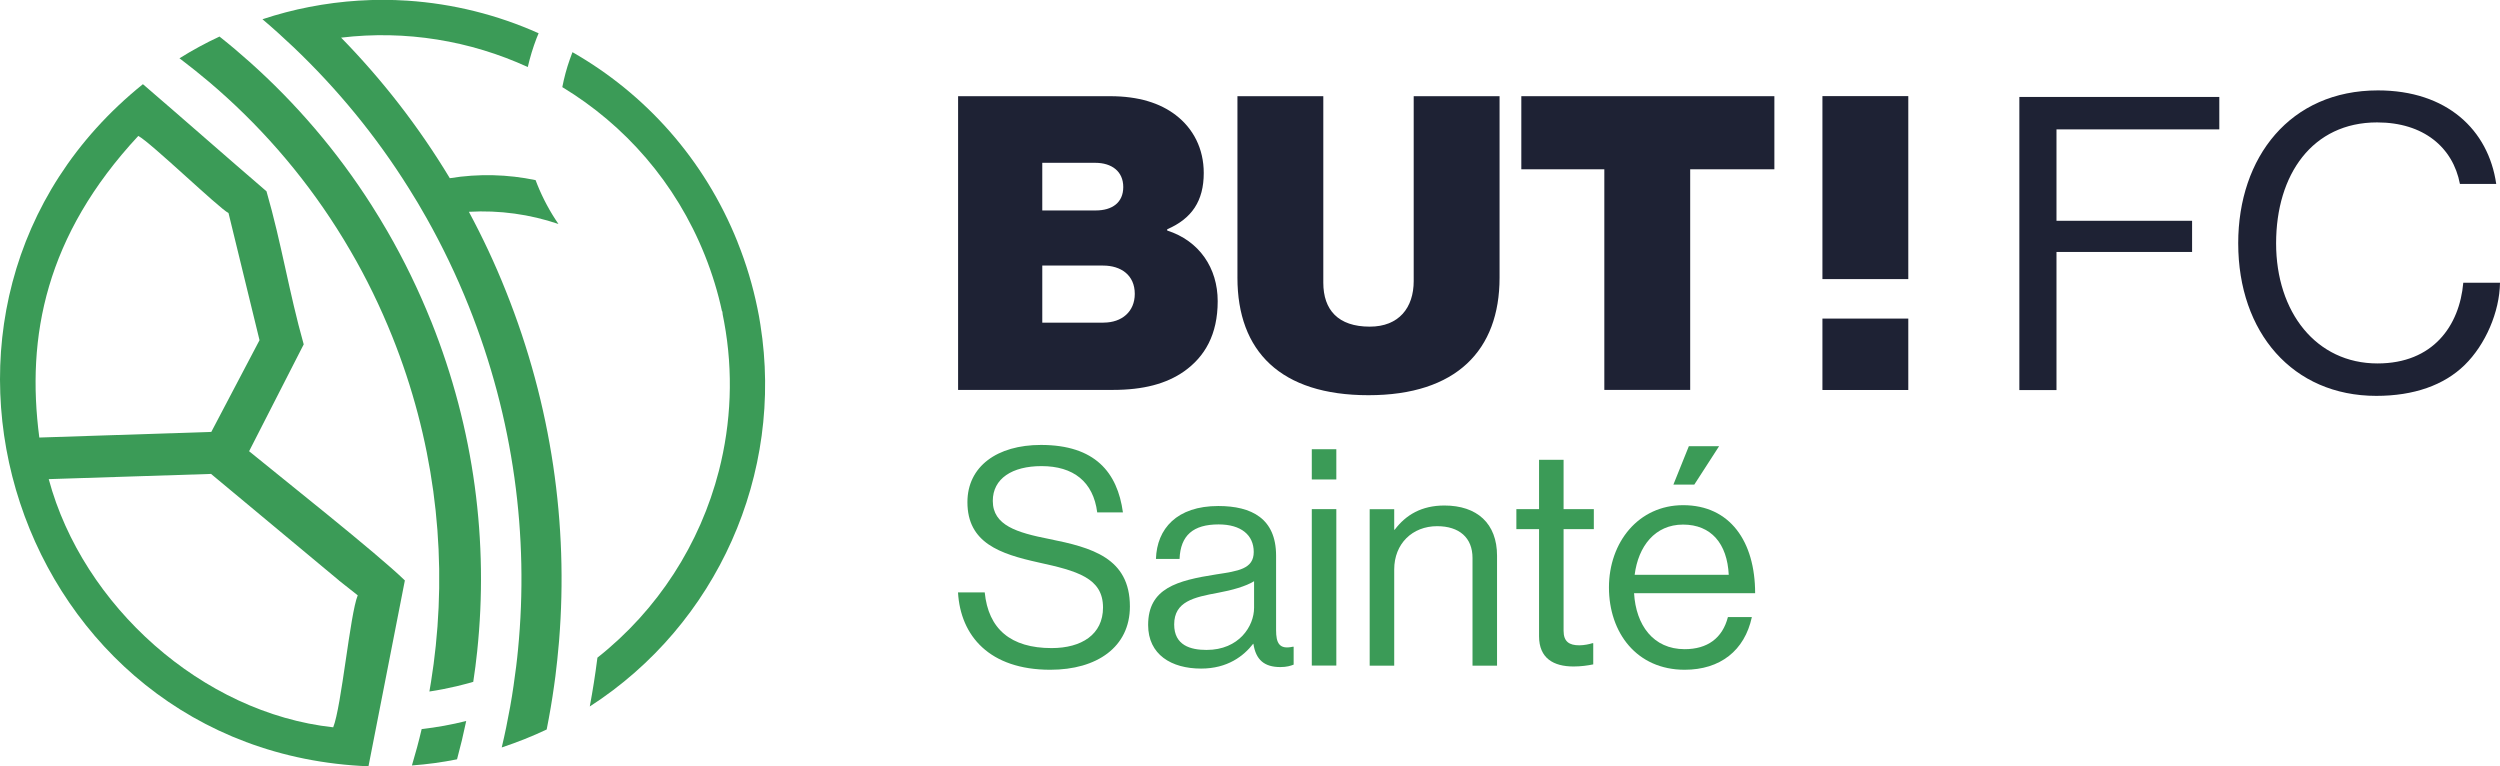 <?xml version="1.0" encoding="UTF-8"?>
<svg id="Calque_1" xmlns="http://www.w3.org/2000/svg" viewBox="0 0 297.57 91.21">
  <defs>
    <style>
      .cls-1 {
        fill: #3b9b57;
      }

      .cls-2 {
        fill: #1e2234;
      }
    </style>
  </defs>
  <g>
    <path class="cls-1" d="M64.11,3.96c-.08.19-.16.38-.24.58-.43,1.12-.78,2.27-1.05,3.44-6.84-3.14-14.52-4.42-22.22-3.5,4.88,4.99,9.23,10.58,12.94,16.73,3.44-.56,6.9-.46,10.21.23.07.17.13.35.2.52.68,1.69,1.53,3.26,2.52,4.7-3.39-1.15-7.01-1.66-10.66-1.45,1.63,3.03,3.11,6.18,4.41,9.45,5.46,13.65,7.43,27.84,6.33,41.56-.01.15-.02.3-.04.45-.11,1.27-.24,2.54-.4,3.8-.05.39-.1.78-.16,1.17-.24,1.74-.54,3.47-.88,5.19-.85.4-1.71.78-2.59,1.13s-1.84.7-2.76,1.01c.38-1.6.71-3.21,1-4.83.15-.84.29-1.69.41-2.54.11-.76.21-1.53.31-2.29.08-.67.16-1.34.22-2.01,1.31-13.46-.5-27.44-5.87-40.87-1.46-3.65-3.14-7.14-5.02-10.48-.67-1.19-1.36-2.36-2.09-3.51-3.92-6.27-8.57-11.91-13.78-16.86-1.19-1.13-2.41-2.23-3.66-3.29,1.85-.61,3.7-1.1,5.57-1.46,3.9-.76,7.82-1,11.68-.75,5.42.36,10.7,1.68,15.6,3.87Z"/>
    <path class="cls-1" d="M55.49,85.83c-.32,1.53-.68,3.04-1.09,4.55-1.79.36-3.58.6-5.37.73.43-1.43.82-2.87,1.16-4.33,1.77-.2,3.54-.52,5.3-.96Z"/>
    <path class="cls-1" d="M51.32,38.24c5.17,12.91,6.84,26.35,5.48,39.27h0c-.13,1.22-.28,2.44-.47,3.65-.66.19-1.31.36-1.97.52-1.08.25-2.16.47-3.25.63.07-.38.13-.76.19-1.13.23-1.43.42-2.87.57-4.33,1.26-12.11-.33-24.68-5.17-36.77-1.43-3.56-3.08-6.96-4.96-10.18-.52-.9-1.06-1.79-1.62-2.67-4.24-6.68-9.41-12.55-15.26-17.5-1.07-.9-2.16-1.78-3.27-2.62-.07-.06-.15-.11-.23-.17,1.52-.95,3.11-1.82,4.77-2.59.03.02.05.04.07.06,1.2.95,2.36,1.93,3.5,2.95,5.53,4.93,10.44,10.65,14.54,17.09.64,1.01,1.27,2.04,1.87,3.08,1.96,3.39,3.7,6.96,5.2,10.7Z"/>
    <path class="cls-1" d="M31.72,22.77c-4.65-3.99-10.05-8.75-14.71-12.75C-15.71,36.38,1.79,89.53,43.86,91.21c.52-2.66,3.74-19.07,4.33-22.12-3.23-3.16-14.88-12.38-18.54-15.38.04-.08,6.46-12.63,6.5-12.72-1.76-6.25-2.63-11.98-4.43-18.22ZM40.35,69.1l2.23,1.76c-.92,2.25-1.93,13.25-2.92,15.71-15.58-1.69-29.81-14.48-33.86-29.54l19.32-.62,15.23,12.68ZM30.89,40.49l-5.74,10.92-20.47.67c-1.58-12.02.75-24.04,11.78-35.9,1.44.74,9.58,8.59,10.74,9.18l3.69,15.13Z"/>
    <path class="cls-1" d="M87.79,28.82c1.04,2.59,1.82,5.21,2.36,7.85.14.66.26,1.32.36,1.99,2.82,17.73-5.14,35.66-20.31,45.43.35-1.87.65-3.76.89-5.66,0-.05.01-.1.02-.15,7.21-5.69,12.23-13.56,14.46-22.24,1.46-5.7,1.73-11.74.62-17.73-.05-.29-.11-.58-.17-.87h0c-.01-.13-.02-.26-.04-.38-.01,0-.03,0-.04,0-.48-2.24-1.16-4.47-2.04-6.67-3.47-8.68-9.55-15.53-16.97-20.02.22-1.12.51-2.22.89-3.29.1-.29.21-.58.32-.87,8.62,4.92,15.69,12.69,19.66,22.62Z"/>
  </g>
  <path class="cls-2" d="M114.04,11.45h18.09c3.42,0,5.97.83,7.82,2.25,2.1,1.61,3.33,4.01,3.33,6.89,0,3.33-1.42,5.43-4.35,6.7v.15c3.81,1.22,6.01,4.45,6.01,8.41s-1.52,6.6-4.01,8.36c-2.1,1.47-4.84,2.2-8.46,2.2h-18.43V11.45ZM130.42,25.05c1.96,0,3.28-.93,3.28-2.79s-1.37-2.88-3.33-2.88h-6.31v5.67h6.36ZM131.35,38.4c2.2,0,3.72-1.32,3.72-3.42,0-2.25-1.66-3.37-3.77-3.37h-7.24v6.8h7.29Z"/>
  <path class="cls-2" d="M147.29,33.07V11.45h10.22v22.2c0,3.23,1.76,5.23,5.53,5.23,3.47,0,5.23-2.25,5.23-5.43V11.45h10.22v21.61c0,8.61-5.13,13.98-15.6,13.98s-15.6-5.23-15.6-13.98Z"/>
  <path class="cls-2" d="M181.08,11.45h30.12v8.7h-10.02v26.26h-10.22v-26.26h-9.88v-8.7Z"/>
  <rect class="cls-2" x="216.92" y="37.92" width="10.22" height="8.5"/>
  <rect class="cls-2" x="216.92" y="11.44" width="10.22" height="21.78"/>
  <g>
    <path class="cls-2" d="M240.36,11.54h23.8v3.86h-19.38v10.88h16.14v3.71h-16.14v16.44h-4.42V11.54Z"/>
    <path class="cls-2" d="M266.41,28.96c0-10.25,6.18-18.2,16.63-18.2,8.19,0,13.15,4.68,14.08,11.13h-4.32c-.83-4.34-4.32-7.32-9.86-7.32-7.7,0-12.02,6.2-12.02,14.39s4.76,14.3,12.07,14.3c6.62,0,9.76-4.49,10.21-9.61h4.37c-.05,3.47-1.72,7.37-4.22,9.81-2.45,2.39-6.04,3.66-10.5,3.66-9.96,0-16.44-7.56-16.44-18.15Z"/>
  </g>
  <g>
    <path class="cls-1" d="M114.04,70.51h3.17c.43,4.36,3.1,6.63,7.96,6.63,3.57,0,6.12-1.62,6.12-4.83,0-3.53-3.1-4.36-7.71-5.37-4.54-1.01-8.43-2.31-8.43-7.17,0-4.25,3.53-6.81,8.75-6.81,6.45,0,9.11,3.28,9.76,8.03h-3.06c-.47-3.67-2.85-5.51-6.63-5.51-3.49,0-5.8,1.48-5.8,4.14,0,2.92,2.88,3.78,6.74,4.54,5.01,1.01,9.58,2.23,9.58,8.03,0,4.83-3.93,7.53-9.47,7.53-7.24,0-10.7-4.03-10.99-9.22Z"/>
    <path class="cls-1" d="M149.2,76.63h-.04c-1.12,1.44-3.03,2.95-6.2,2.95-3.53,0-6.3-1.66-6.3-5.19,0-4.39,3.46-5.29,8.1-6.02,2.63-.4,4.47-.65,4.47-2.67s-1.51-3.28-4.18-3.28c-3.03,0-4.54,1.3-4.65,4.11h-2.81c.11-3.6,2.49-6.3,7.42-6.3,3.96,0,6.88,1.48,6.88,5.91v8.86c0,1.51.36,2.34,1.98,1.98h.11v2.13c-.36.14-.83.29-1.58.29-1.91,0-2.92-.86-3.21-2.77ZM149.27,72.35v-3.17c-.97.61-2.67,1.08-4.25,1.37-2.92.54-5.26,1.04-5.26,3.78,0,2.49,1.95,3.03,3.85,3.03,3.89,0,5.66-2.85,5.66-5.01Z"/>
    <path class="cls-1" d="M156.14,53.47h2.92v3.6h-2.92v-3.6ZM156.14,60.6h2.92v18.62h-2.92v-18.62Z"/>
    <path class="cls-1" d="M165.94,63.05h.07c1.33-1.77,3.21-2.88,5.91-2.88,3.89,0,6.27,2.13,6.27,5.98v13.08h-2.92v-12.82c0-2.41-1.58-3.78-4.21-3.78-2.95,0-5.11,2.09-5.11,5.15v11.45h-2.92v-18.62h2.92v2.45Z"/>
    <path class="cls-1" d="M180.49,60.6h2.7v-5.87h2.92v5.87h3.6v2.38h-3.6v12.1c0,1.3.68,1.73,1.87,1.73.58,0,1.22-.14,1.55-.25h.11v2.52c-.68.14-1.48.25-2.34.25-2.38,0-4.11-.97-4.11-3.6v-12.75h-2.7v-2.38Z"/>
    <path class="cls-1" d="M191.51,69.93c0-5.4,3.53-9.8,8.83-9.8,5.58,0,8.57,4.32,8.57,10.48h-14.41c.22,3.78,2.27,6.66,6.02,6.66,2.7,0,4.5-1.3,5.15-3.82h2.85c-.86,4-3.78,6.27-8,6.27-5.69,0-9.01-4.39-9.01-9.8ZM194.57,68.42h11.2c-.18-3.71-2.09-5.98-5.44-5.98s-5.33,2.59-5.76,5.98ZM201.02,53.11h3.6l-2.95,4.57h-2.49l1.84-4.57Z"/>
  </g>
</svg>